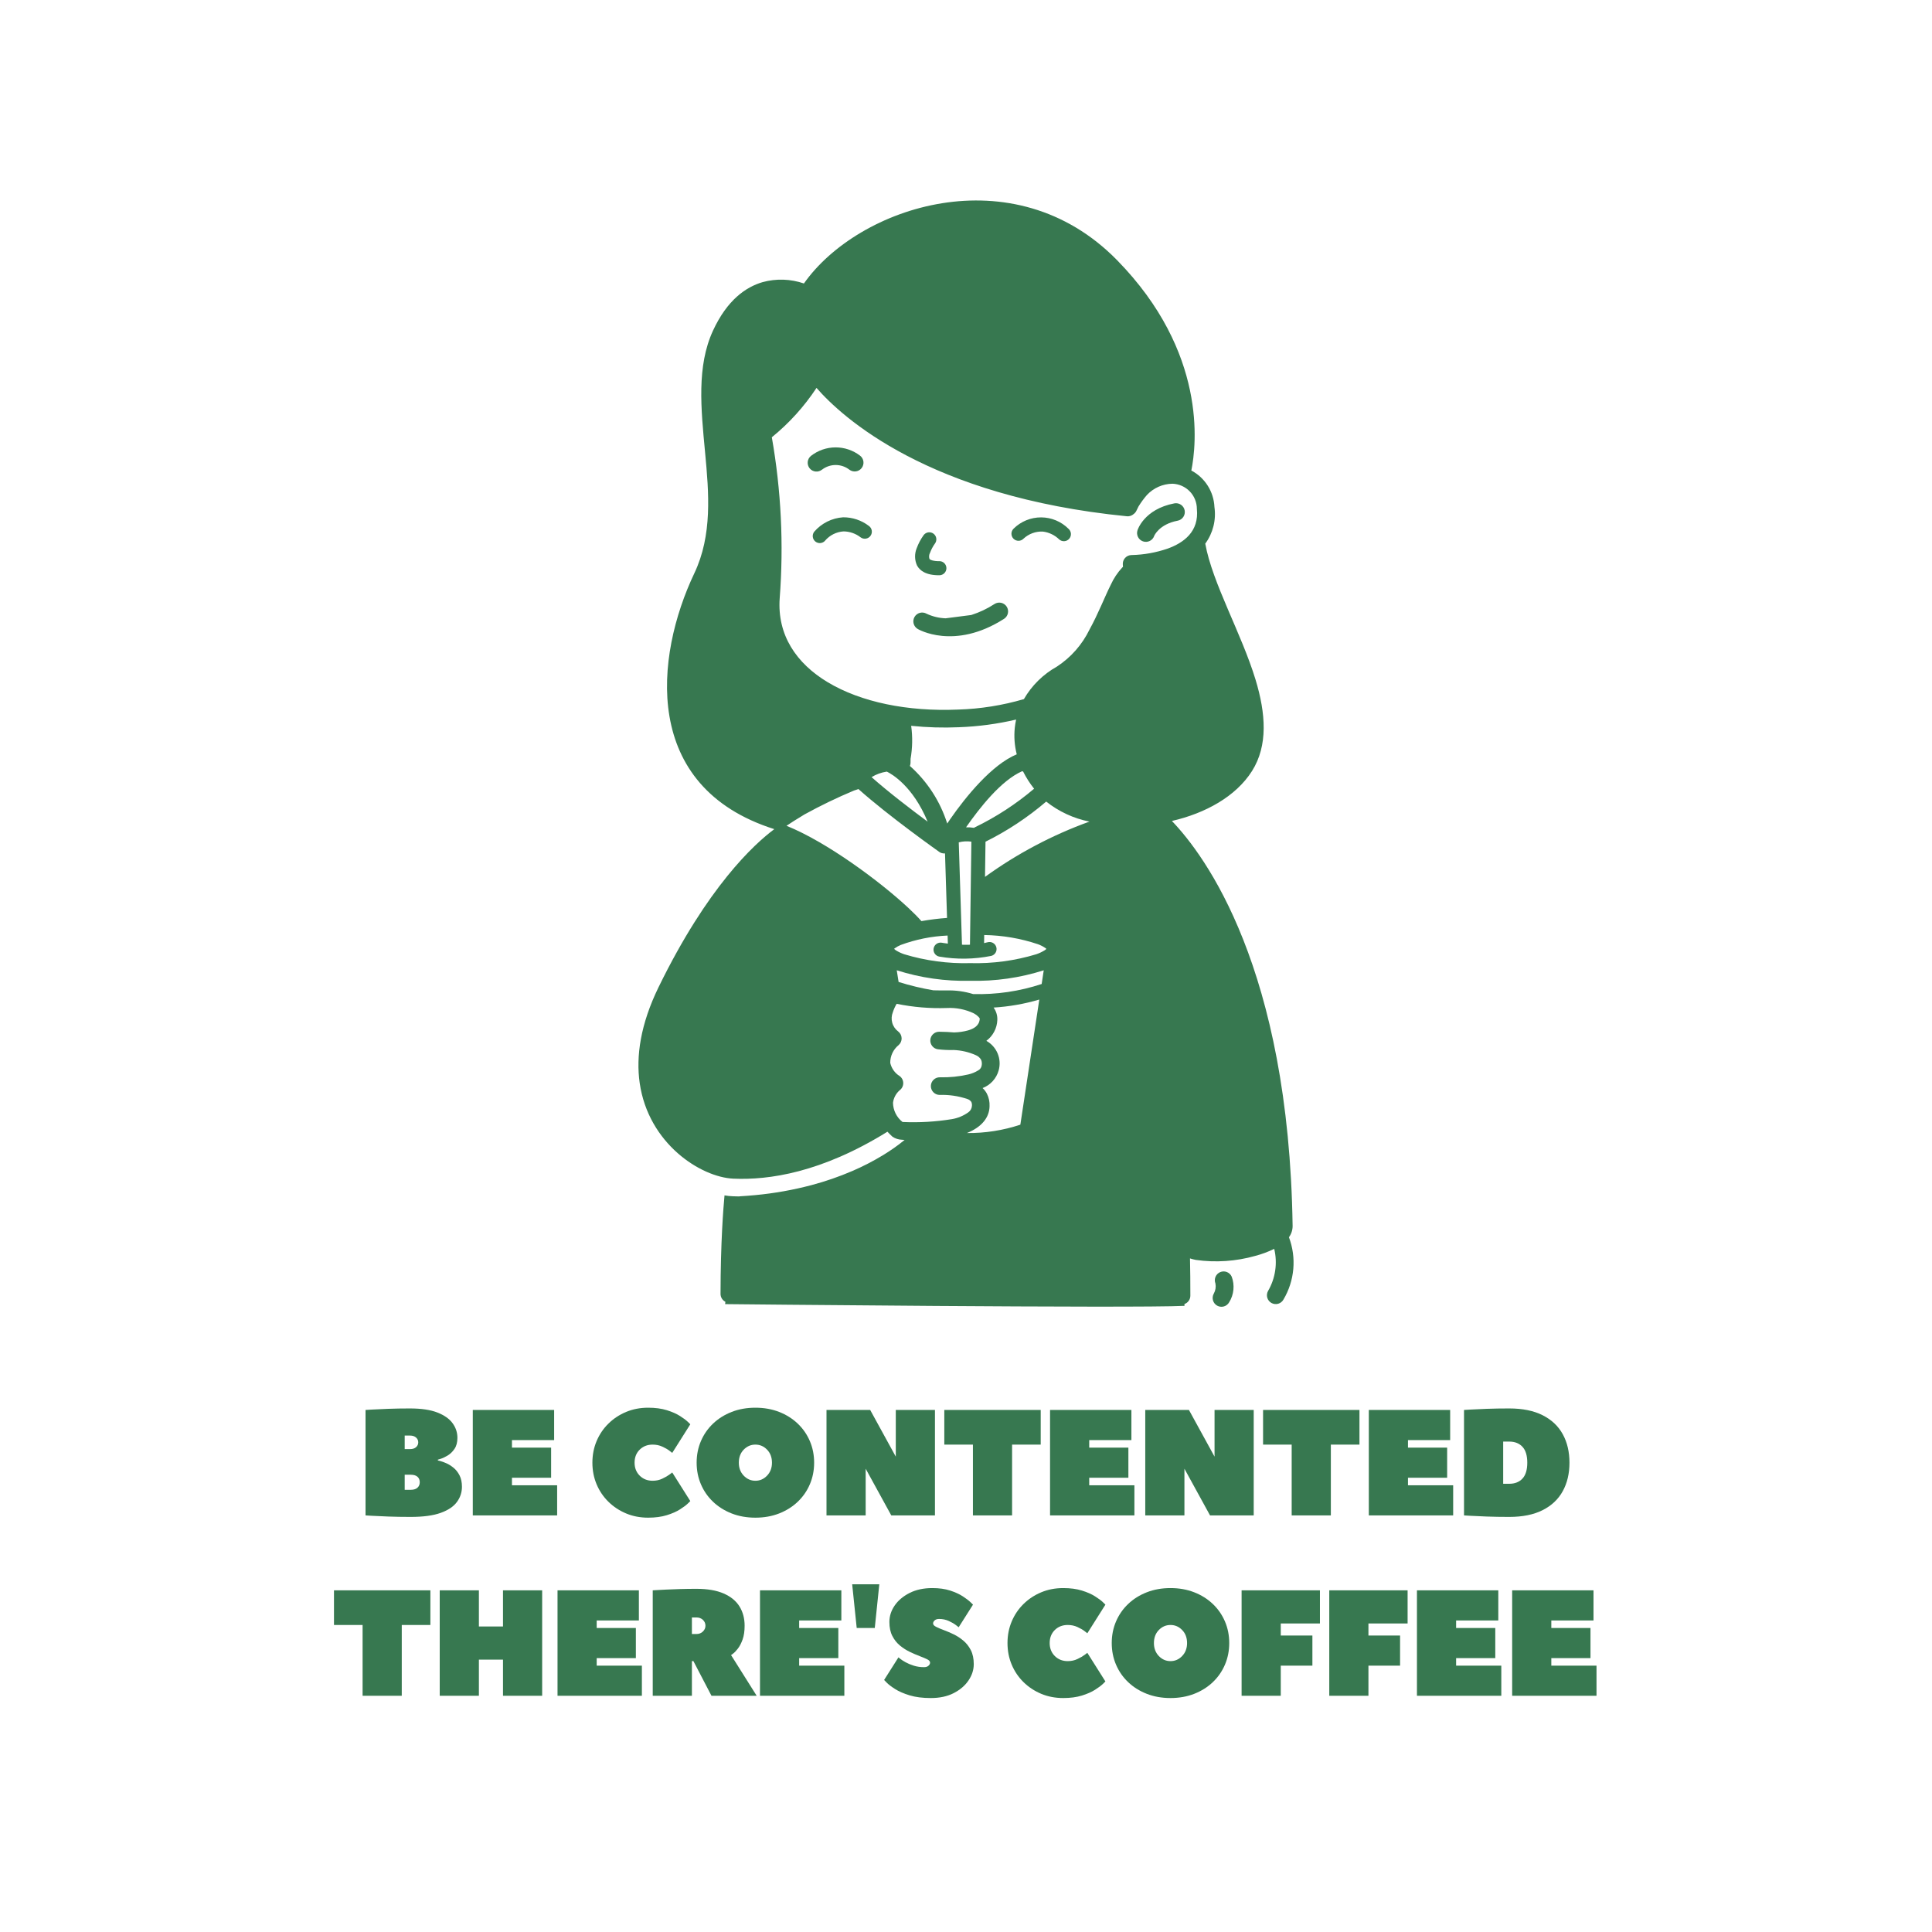 <svg xmlns="http://www.w3.org/2000/svg" xmlns:xlink="http://www.w3.org/1999/xlink" width="2560" zoomAndPan="magnify" viewBox="0 0 1920 1920" height="2560" preserveAspectRatio="xMidYMid meet" version="1.0"><defs><g/><clipPath id="9045983b02"><path d="M 634.371 199.234 L 1285.371 199.234 L 1285.371 1298.734 L 634.371 1298.734 Z M 634.371 199.234 " clip-rule="nonzero"/></clipPath></defs><g fill="#377850" fill-opacity="1"><g transform="translate(354.279, 1505.994)"><g><path d="M 80.844 -55.391 L 80.844 -54.641 C 80.844 -54.641 81.641 -54.438 83.234 -54.031 C 84.828 -53.633 86.82 -52.91 89.219 -51.859 C 91.613 -50.816 94.008 -49.32 96.406 -47.375 C 98.801 -45.438 100.797 -42.922 102.391 -39.828 C 103.992 -36.734 104.797 -32.938 104.797 -28.438 C 104.797 -22.945 103.145 -17.93 99.844 -13.391 C 96.551 -8.859 91.188 -5.242 83.75 -2.547 C 76.32 0.148 66.367 1.5 53.891 1.5 C 45.91 1.5 38.5 1.375 31.656 1.125 C 24.82 0.875 19.332 0.625 15.188 0.375 C 11.051 0.125 8.984 0 8.984 0 L 8.984 -104.797 C 8.984 -104.797 11.051 -104.922 15.188 -105.172 C 19.332 -105.422 24.773 -105.672 31.516 -105.922 C 38.254 -106.172 45.461 -106.297 53.141 -106.297 C 64.422 -106.297 73.504 -104.945 80.391 -102.25 C 87.273 -99.551 92.312 -96.004 95.5 -91.609 C 98.695 -87.223 100.297 -82.383 100.297 -77.094 C 100.297 -72.602 99.32 -68.938 97.375 -66.094 C 95.438 -63.25 93.164 -61.051 90.562 -59.5 C 87.969 -57.957 85.695 -56.883 83.75 -56.281 C 81.812 -55.688 80.844 -55.391 80.844 -55.391 Z M 47.906 -79.344 L 47.906 -65.875 L 53.141 -65.875 C 55.734 -65.875 57.754 -66.52 59.203 -67.812 C 60.648 -69.113 61.375 -70.711 61.375 -72.609 C 61.375 -74.504 60.648 -76.098 59.203 -77.391 C 57.754 -78.691 55.734 -79.344 53.141 -79.344 Z M 53.891 -25.453 C 56.891 -25.453 59.133 -26.148 60.625 -27.547 C 62.125 -28.941 62.875 -30.738 62.875 -32.938 C 62.875 -35.227 62.125 -37.047 60.625 -38.391 C 59.133 -39.742 56.891 -40.422 53.891 -40.422 L 47.906 -40.422 L 47.906 -25.453 C 47.906 -25.453 48.523 -25.453 49.766 -25.453 C 51.016 -25.453 52.391 -25.453 53.891 -25.453 Z M 53.891 -25.453 "/></g></g></g><g fill="#377850" fill-opacity="1"><g transform="translate(460.87, 1505.994)"><g><path d="M 47.906 -37.422 L 47.906 -29.938 L 92.812 -29.938 L 92.812 0 L 8.984 0 L 8.984 -104.797 L 89.828 -104.797 L 89.828 -74.844 L 47.906 -74.844 L 47.906 -67.359 L 86.828 -67.359 L 86.828 -37.422 Z M 47.906 -37.422 "/></g></g></g><g fill="#377850" fill-opacity="1"><g transform="translate(555.485, 1505.994)"><g/></g></g><g fill="#377850" fill-opacity="1"><g transform="translate(582.731, 1505.994)"><g><path d="M 5.984 -52.391 C 5.984 -60.078 7.379 -67.238 10.172 -73.875 C 12.973 -80.508 16.891 -86.297 21.922 -91.234 C 26.961 -96.18 32.828 -100.051 39.516 -102.844 C 46.203 -105.633 53.488 -107.031 61.375 -107.031 C 68.457 -107.031 74.645 -106.207 79.938 -104.562 C 85.227 -102.914 89.594 -100.992 93.031 -98.797 C 96.477 -96.609 99.051 -94.691 100.75 -93.047 C 102.445 -91.398 103.297 -90.578 103.297 -90.578 L 85.328 -62.125 C 85.328 -62.125 84.426 -62.82 82.625 -64.219 C 80.832 -65.613 78.461 -66.984 75.516 -68.328 C 72.578 -69.68 69.363 -70.359 65.875 -70.359 C 60.676 -70.359 56.379 -68.688 52.984 -65.344 C 49.598 -62 47.906 -57.68 47.906 -52.391 C 47.906 -47.203 49.598 -42.91 52.984 -39.516 C 56.379 -36.129 60.676 -34.438 65.875 -34.438 C 69.363 -34.438 72.578 -35.133 75.516 -36.531 C 78.461 -37.926 80.832 -39.297 82.625 -40.641 C 84.426 -41.992 85.328 -42.672 85.328 -42.672 L 103.297 -14.219 C 103.297 -14.219 102.445 -13.395 100.75 -11.75 C 99.051 -10.102 96.477 -8.18 93.031 -5.984 C 89.594 -3.785 85.227 -1.863 79.938 -0.219 C 74.645 1.426 68.457 2.25 61.375 2.25 C 53.488 2.25 46.203 0.852 39.516 -1.938 C 32.828 -4.738 26.961 -8.609 21.922 -13.547 C 16.891 -18.484 12.973 -24.27 10.172 -30.906 C 7.379 -37.551 5.984 -44.711 5.984 -52.391 Z M 5.984 -52.391 "/></g></g></g><g fill="#377850" fill-opacity="1"><g transform="translate(686.329, 1505.994)"><g><path d="M 80.844 -52.391 C 80.844 -57.68 79.219 -62 75.969 -65.344 C 72.727 -68.688 68.863 -70.359 64.375 -70.359 C 59.883 -70.359 56.016 -68.688 52.766 -65.344 C 49.523 -62 47.906 -57.68 47.906 -52.391 C 47.906 -47.203 49.523 -42.91 52.766 -39.516 C 56.016 -36.129 59.883 -34.438 64.375 -34.438 C 68.863 -34.438 72.727 -36.129 75.969 -39.516 C 79.219 -42.91 80.844 -47.203 80.844 -52.391 Z M 122.75 -52.391 C 122.75 -44.711 121.328 -37.551 118.484 -30.906 C 115.641 -24.27 111.625 -18.484 106.438 -13.547 C 101.25 -8.609 95.086 -4.738 87.953 -1.938 C 80.816 0.852 72.957 2.25 64.375 2.25 C 55.789 2.25 47.93 0.852 40.797 -1.938 C 33.66 -4.738 27.492 -8.609 22.297 -13.547 C 17.109 -18.484 13.094 -24.27 10.25 -30.906 C 7.406 -37.551 5.984 -44.711 5.984 -52.391 C 5.984 -60.078 7.406 -67.238 10.25 -73.875 C 13.094 -80.508 17.109 -86.297 22.297 -91.234 C 27.492 -96.18 33.66 -100.051 40.797 -102.844 C 47.93 -105.633 55.789 -107.031 64.375 -107.031 C 72.957 -107.031 80.816 -105.633 87.953 -102.844 C 95.086 -100.051 101.25 -96.18 106.438 -91.234 C 111.625 -86.297 115.641 -80.508 118.484 -73.875 C 121.328 -67.238 122.75 -60.078 122.75 -52.391 Z M 122.75 -52.391 "/></g></g></g><g fill="#377850" fill-opacity="1"><g transform="translate(812.382, 1505.994)"><g><path d="M 73.359 0 L 47.906 -46.406 L 47.906 0 L 8.984 0 L 8.984 -104.797 L 52.391 -104.797 L 77.844 -58.391 L 77.844 -104.797 L 116.766 -104.797 L 116.766 0 Z M 73.359 0 "/></g></g></g><g fill="#377850" fill-opacity="1"><g transform="translate(935.441, 1505.994)"><g><path d="M 3 -104.797 L 98.797 -104.797 L 98.797 -70.359 L 70.359 -70.359 L 70.359 0 L 31.438 0 L 31.438 -70.359 L 3 -70.359 Z M 3 -104.797 "/></g></g></g><g fill="#377850" fill-opacity="1"><g transform="translate(1034.547, 1505.994)"><g><path d="M 47.906 -37.422 L 47.906 -29.938 L 92.812 -29.938 L 92.812 0 L 8.984 0 L 8.984 -104.797 L 89.828 -104.797 L 89.828 -74.844 L 47.906 -74.844 L 47.906 -67.359 L 86.828 -67.359 L 86.828 -37.422 Z M 47.906 -37.422 "/></g></g></g><g fill="#377850" fill-opacity="1"><g transform="translate(1129.162, 1505.994)"><g><path d="M 73.359 0 L 47.906 -46.406 L 47.906 0 L 8.984 0 L 8.984 -104.797 L 52.391 -104.797 L 77.844 -58.391 L 77.844 -104.797 L 116.766 -104.797 L 116.766 0 Z M 73.359 0 "/></g></g></g><g fill="#377850" fill-opacity="1"><g transform="translate(1252.221, 1505.994)"><g><path d="M 3 -104.797 L 98.797 -104.797 L 98.797 -70.359 L 70.359 -70.359 L 70.359 0 L 31.438 0 L 31.438 -70.359 L 3 -70.359 Z M 3 -104.797 "/></g></g></g><g fill="#377850" fill-opacity="1"><g transform="translate(1351.327, 1505.994)"><g><path d="M 47.906 -37.422 L 47.906 -29.938 L 92.812 -29.938 L 92.812 0 L 8.984 0 L 8.984 -104.797 L 89.828 -104.797 L 89.828 -74.844 L 47.906 -74.844 L 47.906 -67.359 L 86.828 -67.359 L 86.828 -37.422 Z M 47.906 -37.422 "/></g></g></g><g fill="#377850" fill-opacity="1"><g transform="translate(1445.941, 1505.994)"><g><path d="M 47.906 -31.438 L 53.891 -31.438 C 59.484 -31.438 63.875 -33.156 67.062 -36.594 C 70.258 -40.039 71.859 -45.305 71.859 -52.391 C 71.859 -59.484 70.258 -64.75 67.062 -68.188 C 63.875 -71.633 59.484 -73.359 53.891 -73.359 L 47.906 -73.359 Z M 113.781 -52.391 C 113.781 -41.617 111.555 -32.188 107.109 -24.094 C 102.672 -16.008 96.008 -9.723 87.125 -5.234 C 78.238 -0.742 67.16 1.5 53.891 1.5 C 45.91 1.5 38.5 1.375 31.656 1.125 C 24.82 0.875 19.332 0.625 15.188 0.375 C 11.051 0.125 8.984 0 8.984 0 L 8.984 -104.797 C 8.984 -104.797 11.051 -104.922 15.188 -105.172 C 19.332 -105.422 24.82 -105.672 31.656 -105.922 C 38.5 -106.172 45.91 -106.297 53.891 -106.297 C 67.16 -106.297 78.238 -104.047 87.125 -99.547 C 96.008 -95.055 102.672 -88.77 107.109 -80.688 C 111.555 -72.602 113.781 -63.172 113.781 -52.391 Z M 113.781 -52.391 "/></g></g></g><g fill="#377850" fill-opacity="1"><g transform="translate(328.908, 1685.244)"><g><path d="M 3 -104.797 L 98.797 -104.797 L 98.797 -70.359 L 70.359 -70.359 L 70.359 0 L 31.438 0 L 31.438 -70.359 L 3 -70.359 Z M 3 -104.797 "/></g></g></g><g fill="#377850" fill-opacity="1"><g transform="translate(428.013, 1685.244)"><g><path d="M 47.906 -104.797 L 47.906 -68.859 L 71.859 -68.859 L 71.859 -104.797 L 110.781 -104.797 L 110.781 0 L 71.859 0 L 71.859 -35.922 L 47.906 -35.922 L 47.906 0 L 8.984 0 L 8.984 -104.797 Z M 47.906 -104.797 "/></g></g></g><g fill="#377850" fill-opacity="1"><g transform="translate(545.084, 1685.244)"><g><path d="M 47.906 -37.422 L 47.906 -29.938 L 92.812 -29.938 L 92.812 0 L 8.984 0 L 8.984 -104.797 L 89.828 -104.797 L 89.828 -74.844 L 47.906 -74.844 L 47.906 -67.359 L 86.828 -67.359 L 86.828 -37.422 Z M 47.906 -37.422 "/></g></g></g><g fill="#377850" fill-opacity="1"><g transform="translate(639.699, 1685.244)"><g><path d="M 112.281 0 L 67.359 0 L 49.406 -34.438 L 47.906 -34.438 L 47.906 0 L 8.984 0 L 8.984 -104.797 C 8.984 -104.797 10.18 -104.867 12.578 -105.016 C 14.973 -105.16 18.211 -105.332 22.297 -105.531 C 26.391 -105.738 31.031 -105.914 36.219 -106.062 C 41.414 -106.219 46.805 -106.297 52.391 -106.297 C 63.367 -106.297 72.398 -104.742 79.484 -101.641 C 86.578 -98.547 91.816 -94.254 95.203 -88.766 C 98.598 -83.285 100.297 -76.898 100.297 -69.609 C 100.297 -64.223 99.625 -59.656 98.281 -55.906 C 96.938 -52.164 95.363 -49.145 93.562 -46.844 C 91.77 -44.551 90.195 -42.906 88.844 -41.906 C 87.5 -40.914 86.828 -40.422 86.828 -40.422 Z M 47.906 -61.375 L 52.391 -61.375 C 54.984 -61.375 57.129 -62.195 58.828 -63.844 C 60.523 -65.488 61.375 -67.41 61.375 -69.609 C 61.375 -71.91 60.523 -73.859 58.828 -75.453 C 57.129 -77.047 54.984 -77.844 52.391 -77.844 L 47.906 -77.844 Z M 47.906 -61.375 "/></g></g></g><g fill="#377850" fill-opacity="1"><g transform="translate(746.29, 1685.244)"><g><path d="M 47.906 -37.422 L 47.906 -29.938 L 92.812 -29.938 L 92.812 0 L 8.984 0 L 8.984 -104.797 L 89.828 -104.797 L 89.828 -74.844 L 47.906 -74.844 L 47.906 -67.359 L 86.828 -67.359 L 86.828 -37.422 Z M 47.906 -37.422 "/></g></g></g><g fill="#377850" fill-opacity="1"><g transform="translate(840.905, 1685.244)"><g><path d="M 32.938 -110.781 L 28.438 -67.359 L 10.484 -67.359 L 5.984 -110.781 Z M 32.938 -110.781 "/></g></g></g><g fill="#377850" fill-opacity="1"><g transform="translate(877.134, 1685.244)"><g><path d="M 41.172 -28.438 C 43.066 -28.438 44.535 -28.91 45.578 -29.859 C 46.629 -30.805 47.156 -31.832 47.156 -32.938 C 47.156 -34.227 46.18 -35.348 44.234 -36.297 C 42.285 -37.242 39.789 -38.289 36.75 -39.438 C 33.707 -40.594 30.461 -41.992 27.016 -43.641 C 23.578 -45.285 20.312 -47.379 17.219 -49.922 C 14.125 -52.473 11.602 -55.645 9.656 -59.438 C 7.707 -63.227 6.734 -67.867 6.734 -73.359 C 6.734 -79.141 8.477 -84.578 11.969 -89.672 C 15.469 -94.766 20.41 -98.93 26.797 -102.172 C 33.18 -105.41 40.719 -107.031 49.406 -107.031 C 56.188 -107.031 62.098 -106.207 67.141 -104.562 C 72.18 -102.914 76.375 -100.992 79.719 -98.797 C 83.062 -96.609 85.582 -94.691 87.281 -93.047 C 88.977 -91.398 89.828 -90.578 89.828 -90.578 L 75.594 -68.109 C 75.594 -68.109 74.691 -68.805 72.891 -70.203 C 71.098 -71.609 68.727 -72.984 65.781 -74.328 C 62.844 -75.672 59.629 -76.344 56.141 -76.344 C 54.242 -76.344 52.77 -75.867 51.719 -74.922 C 50.676 -73.973 50.156 -72.953 50.156 -71.859 C 50.156 -70.66 51.125 -69.562 53.062 -68.562 C 55.008 -67.562 57.531 -66.488 60.625 -65.344 C 63.719 -64.195 66.984 -62.801 70.422 -61.156 C 73.867 -59.508 77.113 -57.41 80.156 -54.859 C 83.207 -52.316 85.707 -49.148 87.656 -45.359 C 89.602 -41.566 90.578 -36.926 90.578 -31.438 C 90.578 -25.75 88.828 -20.332 85.328 -15.188 C 81.836 -10.051 76.922 -5.859 70.578 -2.609 C 64.242 0.629 56.688 2.25 47.906 2.25 C 39.719 2.25 32.68 1.352 26.797 -0.438 C 20.91 -2.238 16.094 -4.336 12.344 -6.734 C 8.602 -9.129 5.859 -11.223 4.109 -13.016 C 2.367 -14.816 1.5 -15.719 1.5 -15.719 L 15.719 -38.172 C 15.719 -38.172 16.344 -37.672 17.594 -36.672 C 18.844 -35.68 20.586 -34.562 22.828 -33.312 C 25.078 -32.062 27.77 -30.938 30.906 -29.938 C 34.051 -28.938 37.473 -28.438 41.172 -28.438 Z M 41.172 -28.438 "/></g></g></g><g fill="#377850" fill-opacity="1"><g transform="translate(968.006, 1685.244)"><g/></g></g><g fill="#377850" fill-opacity="1"><g transform="translate(995.253, 1685.244)"><g><path d="M 5.984 -52.391 C 5.984 -60.078 7.379 -67.238 10.172 -73.875 C 12.973 -80.508 16.891 -86.297 21.922 -91.234 C 26.961 -96.18 32.828 -100.051 39.516 -102.844 C 46.203 -105.633 53.488 -107.031 61.375 -107.031 C 68.457 -107.031 74.645 -106.207 79.938 -104.562 C 85.227 -102.914 89.594 -100.992 93.031 -98.797 C 96.477 -96.609 99.051 -94.691 100.75 -93.047 C 102.445 -91.398 103.297 -90.578 103.297 -90.578 L 85.328 -62.125 C 85.328 -62.125 84.426 -62.82 82.625 -64.219 C 80.832 -65.613 78.461 -66.984 75.516 -68.328 C 72.578 -69.68 69.363 -70.359 65.875 -70.359 C 60.676 -70.359 56.379 -68.688 52.984 -65.344 C 49.598 -62 47.906 -57.68 47.906 -52.391 C 47.906 -47.203 49.598 -42.91 52.984 -39.516 C 56.379 -36.129 60.676 -34.438 65.875 -34.438 C 69.363 -34.438 72.578 -35.133 75.516 -36.531 C 78.461 -37.926 80.832 -39.297 82.625 -40.641 C 84.426 -41.992 85.328 -42.672 85.328 -42.672 L 103.297 -14.219 C 103.297 -14.219 102.445 -13.395 100.75 -11.75 C 99.051 -10.102 96.477 -8.18 93.031 -5.984 C 89.594 -3.785 85.227 -1.863 79.938 -0.219 C 74.645 1.426 68.457 2.25 61.375 2.25 C 53.488 2.25 46.203 0.852 39.516 -1.938 C 32.828 -4.738 26.961 -8.609 21.922 -13.547 C 16.891 -18.484 12.973 -24.27 10.172 -30.906 C 7.379 -37.551 5.984 -44.711 5.984 -52.391 Z M 5.984 -52.391 "/></g></g></g><g fill="#377850" fill-opacity="1"><g transform="translate(1098.85, 1685.244)"><g><path d="M 80.844 -52.391 C 80.844 -57.68 79.219 -62 75.969 -65.344 C 72.727 -68.688 68.863 -70.359 64.375 -70.359 C 59.883 -70.359 56.016 -68.688 52.766 -65.344 C 49.523 -62 47.906 -57.68 47.906 -52.391 C 47.906 -47.203 49.523 -42.91 52.766 -39.516 C 56.016 -36.129 59.883 -34.438 64.375 -34.438 C 68.863 -34.438 72.727 -36.129 75.969 -39.516 C 79.219 -42.91 80.844 -47.203 80.844 -52.391 Z M 122.75 -52.391 C 122.75 -44.711 121.328 -37.551 118.484 -30.906 C 115.641 -24.27 111.625 -18.484 106.438 -13.547 C 101.25 -8.609 95.086 -4.738 87.953 -1.938 C 80.816 0.852 72.957 2.25 64.375 2.25 C 55.789 2.25 47.93 0.852 40.797 -1.938 C 33.66 -4.738 27.492 -8.609 22.297 -13.547 C 17.109 -18.484 13.094 -24.27 10.25 -30.906 C 7.406 -37.551 5.984 -44.711 5.984 -52.391 C 5.984 -60.078 7.406 -67.238 10.25 -73.875 C 13.094 -80.508 17.109 -86.297 22.297 -91.234 C 27.492 -96.18 33.66 -100.051 40.797 -102.844 C 47.93 -105.633 55.789 -107.031 64.375 -107.031 C 72.957 -107.031 80.816 -105.633 87.953 -102.844 C 95.086 -100.051 101.25 -96.18 106.438 -91.234 C 111.625 -86.297 115.641 -80.508 118.484 -73.875 C 121.328 -67.238 122.75 -60.078 122.75 -52.391 Z M 122.75 -52.391 "/></g></g></g><g fill="#377850" fill-opacity="1"><g transform="translate(1224.903, 1685.244)"><g><path d="M 8.984 -104.797 L 86.828 -104.797 L 86.828 -71.859 L 47.906 -71.859 L 47.906 -59.875 L 79.344 -59.875 L 79.344 -29.938 L 47.906 -29.938 L 47.906 0 L 8.984 0 Z M 8.984 -104.797 "/></g></g></g><g fill="#377850" fill-opacity="1"><g transform="translate(1312.033, 1685.244)"><g><path d="M 8.984 -104.797 L 86.828 -104.797 L 86.828 -71.859 L 47.906 -71.859 L 47.906 -59.875 L 79.344 -59.875 L 79.344 -29.938 L 47.906 -29.938 L 47.906 0 L 8.984 0 Z M 8.984 -104.797 "/></g></g></g><g fill="#377850" fill-opacity="1"><g transform="translate(1399.162, 1685.244)"><g><path d="M 47.906 -37.422 L 47.906 -29.938 L 92.812 -29.938 L 92.812 0 L 8.984 0 L 8.984 -104.797 L 89.828 -104.797 L 89.828 -74.844 L 47.906 -74.844 L 47.906 -67.359 L 86.828 -67.359 L 86.828 -37.422 Z M 47.906 -37.422 "/></g></g></g><g fill="#377850" fill-opacity="1"><g transform="translate(1493.777, 1685.244)"><g><path d="M 47.906 -37.422 L 47.906 -29.938 L 92.812 -29.938 L 92.812 0 L 8.984 0 L 8.984 -104.797 L 89.828 -104.797 L 89.828 -74.844 L 47.906 -74.844 L 47.906 -67.359 L 86.828 -67.359 L 86.828 -37.422 Z M 47.906 -37.422 "/></g></g></g><g clip-path="url(#9045983b02)"><path fill="#377850" d="M 1207.883 1275.473 C 1208.215 1277.207 1208.238 1278.949 1207.957 1280.695 C 1207.672 1282.438 1207.094 1284.082 1206.227 1285.621 C 1205.945 1286.125 1205.719 1286.648 1205.539 1287.195 C 1205.363 1287.742 1205.242 1288.305 1205.172 1288.875 C 1205.105 1289.445 1205.098 1290.02 1205.141 1290.594 C 1205.188 1291.164 1205.289 1291.73 1205.445 1292.281 C 1205.602 1292.836 1205.812 1293.371 1206.074 1293.883 C 1206.336 1294.395 1206.645 1294.875 1207 1295.328 C 1207.355 1295.781 1207.754 1296.191 1208.191 1296.566 C 1208.629 1296.938 1209.102 1297.266 1209.602 1297.547 C 1210.105 1297.828 1210.629 1298.059 1211.176 1298.234 C 1211.723 1298.41 1212.285 1298.535 1212.855 1298.602 C 1213.426 1298.668 1214 1298.68 1214.574 1298.633 C 1215.148 1298.586 1215.711 1298.488 1216.266 1298.328 C 1216.816 1298.172 1217.352 1297.965 1217.863 1297.703 C 1218.375 1297.441 1218.859 1297.133 1219.309 1296.773 C 1219.762 1296.418 1220.172 1296.02 1220.547 1295.582 C 1220.922 1295.145 1221.246 1294.676 1221.527 1294.172 C 1222.699 1292.289 1223.641 1290.297 1224.355 1288.199 C 1225.066 1286.102 1225.535 1283.945 1225.75 1281.742 C 1225.969 1279.535 1225.934 1277.332 1225.645 1275.133 C 1225.359 1272.934 1224.824 1270.797 1224.043 1268.723 C 1223.812 1268.203 1223.535 1267.715 1223.211 1267.25 C 1222.887 1266.785 1222.52 1266.355 1222.109 1265.965 C 1221.699 1265.57 1221.258 1265.219 1220.781 1264.914 C 1220.305 1264.605 1219.801 1264.348 1219.273 1264.137 C 1218.746 1263.93 1218.207 1263.773 1217.648 1263.668 C 1217.09 1263.562 1216.527 1263.516 1215.961 1263.52 C 1215.395 1263.523 1214.832 1263.582 1214.277 1263.699 C 1213.723 1263.812 1213.184 1263.977 1212.66 1264.195 C 1212.137 1264.414 1211.637 1264.684 1211.168 1264.996 C 1210.695 1265.312 1210.258 1265.672 1209.855 1266.07 C 1209.453 1266.473 1209.094 1266.906 1208.777 1267.375 C 1208.461 1267.844 1208.191 1268.34 1207.969 1268.863 C 1207.75 1269.387 1207.578 1269.926 1207.465 1270.48 C 1207.348 1271.035 1207.285 1271.598 1207.277 1272.164 C 1207.27 1272.73 1207.316 1273.293 1207.418 1273.852 C 1207.52 1274.41 1207.676 1274.953 1207.883 1275.48 Z M 769.492 823.992 C 636.98 781.992 650.762 652.391 690.004 569.746 C 708.012 531.828 704.527 490.105 700.715 449.676 C 696.605 406.074 692.227 363.879 708.613 328.492 C 722.707 298.047 741.219 285.227 757.922 280.363 C 761.277 279.445 764.68 278.785 768.133 278.379 C 771.586 277.977 775.051 277.832 778.527 277.945 C 782.004 278.059 785.449 278.434 788.871 279.066 C 792.289 279.695 795.645 280.578 798.93 281.715 C 852.836 205.066 1007.266 153.438 1110.219 258.641 C 1199.711 350.086 1189.105 442.145 1183.938 467.594 C 1185.594 468.469 1187.188 469.449 1188.715 470.535 C 1190.242 471.621 1191.695 472.797 1193.07 474.07 C 1194.445 475.344 1195.73 476.699 1196.93 478.141 C 1198.129 479.582 1199.23 481.094 1200.23 482.676 C 1201.234 484.258 1202.129 485.902 1202.918 487.602 C 1203.707 489.301 1204.383 491.043 1204.945 492.832 C 1205.508 494.617 1205.953 496.434 1206.277 498.281 C 1206.602 500.125 1206.809 501.984 1206.895 503.855 C 1207.348 507.043 1207.492 510.242 1207.328 513.453 C 1207.16 516.668 1206.688 519.836 1205.906 522.957 C 1205.125 526.078 1204.051 529.094 1202.684 532.008 C 1201.316 534.918 1199.684 537.672 1197.781 540.27 C 1204.832 579.484 1233.746 629.352 1247.762 675.492 C 1257.977 709.133 1260.23 740.961 1244.223 766.258 C 1228.215 791.555 1197.859 808.234 1164.617 815.859 C 1197.559 850.203 1280.832 962.074 1284.586 1218.418 C 1284.586 1220.422 1284.273 1222.375 1283.648 1224.277 C 1283.023 1226.18 1282.121 1227.938 1280.938 1229.551 C 1281.879 1232.059 1282.68 1234.609 1283.336 1237.203 C 1283.992 1239.801 1284.504 1242.426 1284.867 1245.078 C 1285.23 1247.734 1285.445 1250.398 1285.512 1253.078 C 1285.578 1255.754 1285.492 1258.426 1285.262 1261.094 C 1285.027 1263.762 1284.645 1266.41 1284.117 1269.035 C 1283.586 1271.66 1282.914 1274.25 1282.094 1276.801 C 1281.273 1279.348 1280.316 1281.848 1279.219 1284.289 C 1278.121 1286.73 1276.891 1289.105 1275.523 1291.41 C 1275.25 1291.918 1274.93 1292.391 1274.559 1292.836 C 1274.191 1293.277 1273.781 1293.68 1273.332 1294.043 C 1272.883 1294.406 1272.406 1294.719 1271.895 1294.988 C 1271.383 1295.254 1270.852 1295.469 1270.301 1295.633 C 1269.746 1295.797 1269.184 1295.902 1268.609 1295.953 C 1268.035 1296.004 1267.461 1296 1266.887 1295.938 C 1266.316 1295.875 1265.754 1295.762 1265.203 1295.586 C 1264.652 1295.414 1264.125 1295.191 1263.621 1294.914 C 1263.113 1294.637 1262.641 1294.312 1262.199 1293.945 C 1261.758 1293.574 1261.355 1293.164 1260.996 1292.715 C 1260.633 1292.266 1260.32 1291.785 1260.055 1291.273 C 1259.785 1290.762 1259.574 1290.23 1259.41 1289.676 C 1259.25 1289.125 1259.145 1288.559 1259.094 1287.984 C 1259.043 1287.41 1259.051 1286.84 1259.113 1286.266 C 1259.176 1285.691 1259.297 1285.133 1259.469 1284.582 C 1259.645 1284.031 1259.871 1283.504 1260.148 1283 C 1261.973 1279.867 1263.484 1276.586 1264.684 1273.164 C 1265.883 1269.738 1266.742 1266.234 1267.27 1262.645 C 1267.797 1259.055 1267.98 1255.449 1267.816 1251.828 C 1267.652 1248.203 1267.148 1244.629 1266.301 1241.102 C 1260.238 1244.059 1253.945 1246.395 1247.418 1248.109 C 1237.82 1250.816 1228.047 1252.504 1218.098 1253.176 C 1208.148 1253.848 1198.234 1253.484 1188.363 1252.09 C 1186.41 1251.707 1184.492 1251.207 1182.602 1250.598 C 1182.867 1262.465 1182.984 1274.828 1182.957 1287.688 C 1182.953 1288.598 1182.812 1289.48 1182.535 1290.344 C 1182.258 1291.207 1181.855 1292.008 1181.332 1292.746 C 1180.805 1293.484 1180.18 1294.129 1179.457 1294.672 C 1178.73 1295.215 1177.941 1295.641 1177.086 1295.938 L 1177.148 1297.727 C 1127.496 1300.25 720.633 1296.023 720.633 1296.023 C 720.711 1295.258 720.793 1294.48 720.879 1293.695 C 720.152 1293.332 719.488 1292.871 718.891 1292.324 C 718.293 1291.773 717.781 1291.152 717.355 1290.457 C 716.93 1289.766 716.605 1289.027 716.383 1288.246 C 716.164 1287.465 716.055 1286.664 716.055 1285.852 C 716.148 1234.602 718.781 1200.953 720.023 1187.957 C 722.645 1188.414 725.285 1188.699 727.945 1188.82 C 730.16 1188.918 732.438 1188.988 734.77 1189.012 L 734.77 1188.891 C 740 1188.598 745.219 1188.203 750.434 1187.707 C 769.402 1185.934 788.094 1182.609 806.508 1177.734 C 820.359 1174.055 833.871 1169.379 847.039 1163.715 C 857.617 1159.168 867.824 1153.902 877.66 1147.922 C 881.238 1145.738 884.742 1143.445 888.176 1141.047 C 891.805 1138.512 895.352 1135.848 898.766 1133.023 L 898.984 1132.848 C 897.973 1132.793 897.055 1132.723 896.242 1132.652 C 892.852 1132.531 889.75 1131.527 886.926 1129.645 C 885.086 1127.969 883.422 1126.316 881.938 1124.676 C 816.172 1165.488 763.793 1172.902 728.727 1171.328 C 696.488 1169.875 644.438 1136.711 635.727 1076.348 C 631.887 1049.715 636.512 1017.906 654.434 981.133 C 703.082 881.359 749.426 838.941 769.492 823.992 Z M 1032.848 993.348 C 1018.004 997.711 1002.859 1000.363 987.414 1001.309 C 988.723 1003.109 989.699 1005.074 990.336 1007.207 C 990.973 1009.336 991.238 1011.516 991.129 1013.738 C 991.047 1015.754 990.746 1017.738 990.219 1019.688 C 989.695 1021.637 988.961 1023.504 988.016 1025.289 C 987.074 1027.074 985.945 1028.734 984.633 1030.266 C 983.316 1031.797 981.852 1033.168 980.23 1034.371 C 981.48 1035.066 982.664 1035.863 983.781 1036.754 C 984.898 1037.648 985.934 1038.629 986.887 1039.695 C 987.844 1040.762 988.699 1041.902 989.465 1043.113 C 990.227 1044.324 990.883 1045.59 991.434 1046.91 C 991.988 1048.23 992.426 1049.586 992.75 1050.98 C 993.074 1052.371 993.281 1053.785 993.367 1055.211 C 993.457 1056.641 993.426 1058.066 993.277 1059.488 C 993.125 1060.91 992.859 1062.312 992.477 1063.691 C 991.926 1065.68 991.152 1067.582 990.156 1069.391 C 989.16 1071.199 987.969 1072.867 986.582 1074.398 C 985.195 1075.93 983.648 1077.277 981.945 1078.441 C 980.238 1079.609 978.422 1080.562 976.496 1081.305 C 978.242 1082.93 979.672 1084.797 980.785 1086.91 C 982.738 1090.836 983.613 1094.988 983.406 1099.367 C 983.258 1110.23 975.914 1120.035 960.879 1126 C 969.902 1126.094 978.871 1125.445 987.789 1124.051 C 996.703 1122.656 1005.441 1120.539 1014.008 1117.695 Z M 948.41 1026.016 C 952.98 1025.898 957.473 1025.242 961.887 1024.047 C 967.684 1022.371 973.18 1019.441 973.648 1012.582 C 973.699 1011.836 973.031 1011.234 972.375 1010.477 C 971.043 1009.105 969.531 1007.977 967.84 1007.094 C 963.664 1005.098 959.312 1003.648 954.777 1002.746 C 950.238 1001.84 945.664 1001.512 941.043 1001.75 C 924.223 1002.328 907.562 1000.938 891.07 997.582 C 889.508 1000.211 888.258 1002.984 887.32 1005.895 C 886.98 1006.723 886.711 1007.57 886.512 1008.445 C 886.312 1009.316 886.188 1010.199 886.137 1011.094 C 886.082 1011.984 886.102 1012.875 886.195 1013.766 C 886.293 1014.656 886.457 1015.531 886.695 1016.395 C 886.934 1017.258 887.242 1018.094 887.621 1018.906 C 887.996 1019.715 888.438 1020.492 888.941 1021.23 C 889.449 1021.969 890.012 1022.66 890.629 1023.305 C 891.25 1023.953 891.918 1024.543 892.633 1025.078 C 893.145 1025.477 893.609 1025.922 894.02 1026.422 C 894.434 1026.922 894.789 1027.461 895.082 1028.043 C 895.375 1028.621 895.602 1029.223 895.762 1029.852 C 895.918 1030.48 896.008 1031.117 896.027 1031.766 C 896.043 1032.414 895.992 1033.059 895.867 1033.695 C 895.742 1034.332 895.547 1034.945 895.285 1035.539 C 895.023 1036.133 894.703 1036.691 894.316 1037.211 C 893.934 1037.734 893.496 1038.207 893.004 1038.633 C 891.691 1039.695 890.512 1040.895 889.473 1042.223 C 888.43 1043.555 887.551 1044.984 886.832 1046.516 C 886.113 1048.047 885.578 1049.637 885.223 1051.289 C 884.863 1052.941 884.699 1054.613 884.719 1056.301 C 885.027 1057.656 885.461 1058.965 886.031 1060.23 C 886.598 1061.496 887.289 1062.691 888.098 1063.82 C 888.902 1064.949 889.816 1065.984 890.832 1066.93 C 891.848 1067.871 892.949 1068.707 894.133 1069.43 C 894.398 1069.629 894.656 1069.848 894.898 1070.074 C 895.141 1070.305 895.371 1070.551 895.586 1070.805 C 895.801 1071.062 896 1071.328 896.184 1071.609 C 896.367 1071.887 896.535 1072.176 896.688 1072.473 C 896.84 1072.773 896.973 1073.078 897.086 1073.391 C 897.203 1073.707 897.301 1074.023 897.383 1074.352 C 897.461 1074.676 897.52 1075.004 897.562 1075.336 C 897.605 1075.668 897.629 1076 897.633 1076.336 C 897.637 1076.668 897.621 1077.004 897.586 1077.336 C 897.551 1077.668 897.496 1077.996 897.426 1078.324 C 897.352 1078.648 897.262 1078.973 897.152 1079.289 C 897.043 1079.605 896.918 1079.914 896.773 1080.215 C 896.629 1080.516 896.469 1080.809 896.289 1081.09 C 896.109 1081.375 895.918 1081.648 895.707 1081.906 C 895.5 1082.168 895.277 1082.418 895.039 1082.652 C 894.801 1082.887 894.551 1083.109 894.285 1083.316 C 892.395 1084.914 890.859 1086.801 889.68 1088.98 C 888.5 1091.156 887.758 1093.473 887.453 1095.93 C 887.48 1097.773 887.711 1099.594 888.145 1101.387 C 888.582 1103.18 889.207 1104.902 890.027 1106.555 C 890.848 1108.203 891.844 1109.746 893.008 1111.176 C 894.176 1112.605 895.484 1113.887 896.938 1115.023 C 913.43 1115.77 929.824 1114.816 946.117 1112.164 C 951.977 1111.145 957.332 1108.922 962.191 1105.492 C 963.266 1104.766 964.129 1103.844 964.777 1102.723 C 965.426 1101.602 965.793 1100.391 965.883 1099.098 C 966.039 1097.719 965.848 1096.387 965.309 1095.105 C 964.273 1093.633 962.895 1092.637 961.172 1092.117 C 952.242 1089.152 943.074 1087.816 933.672 1088.117 L 933.578 1088.117 C 933.004 1088.098 932.438 1088.023 931.875 1087.895 C 931.316 1087.766 930.773 1087.582 930.25 1087.348 C 929.727 1087.109 929.23 1086.824 928.762 1086.492 C 928.293 1086.156 927.863 1085.781 927.469 1085.363 C 927.074 1084.945 926.723 1084.492 926.418 1084.004 C 926.113 1083.516 925.859 1083.004 925.656 1082.465 C 925.453 1081.93 925.301 1081.375 925.207 1080.809 C 925.113 1080.242 925.074 1079.672 925.09 1079.094 C 925.105 1078.52 925.18 1077.953 925.309 1077.395 C 925.438 1076.832 925.617 1076.289 925.855 1075.766 C 926.09 1075.242 926.375 1074.746 926.707 1074.277 C 927.039 1073.809 927.418 1073.375 927.836 1072.98 C 928.254 1072.586 928.707 1072.234 929.191 1071.93 C 929.68 1071.625 930.191 1071.371 930.73 1071.164 C 931.266 1070.961 931.82 1070.809 932.387 1070.715 C 932.953 1070.617 933.523 1070.578 934.098 1070.594 L 934.188 1070.594 C 943.652 1070.832 952.996 1069.898 962.227 1067.789 C 965.758 1066.988 969.062 1065.637 972.145 1063.73 C 972.902 1063.324 973.562 1062.789 974.113 1062.125 C 974.668 1061.461 975.074 1060.719 975.34 1059.898 C 975.668 1058.805 975.809 1057.691 975.758 1056.551 C 975.707 1055.41 975.473 1054.312 975.051 1053.254 C 973.836 1051.152 972.109 1049.621 969.879 1048.664 C 962.836 1045.52 955.457 1043.793 947.75 1043.477 C 942.508 1043.625 937.281 1043.391 932.074 1042.773 C 931.523 1042.699 930.988 1042.574 930.469 1042.395 C 929.945 1042.219 929.441 1041.992 928.961 1041.723 C 928.48 1041.449 928.031 1041.133 927.609 1040.777 C 927.188 1040.418 926.805 1040.027 926.457 1039.598 C 926.109 1039.164 925.809 1038.707 925.547 1038.219 C 925.285 1037.73 925.074 1037.227 924.91 1036.699 C 924.746 1036.172 924.633 1035.633 924.57 1035.082 C 924.508 1034.535 924.5 1033.984 924.543 1033.434 C 924.582 1032.883 924.676 1032.34 924.82 1031.809 C 924.965 1031.273 925.156 1030.758 925.398 1030.262 C 925.641 1029.766 925.926 1029.297 926.258 1028.855 C 926.59 1028.41 926.957 1028.004 927.367 1027.633 C 927.773 1027.258 928.211 1026.926 928.684 1026.637 C 929.152 1026.348 929.645 1026.105 930.164 1025.91 C 930.68 1025.711 931.207 1025.566 931.754 1025.469 C 932.297 1025.375 932.844 1025.328 933.398 1025.336 C 938.762 1025.395 943.754 1025.625 948.375 1026.039 Z M 891.184 964.254 L 893.02 975.855 C 904.363 979.41 915.898 982.18 927.621 984.16 C 931.828 984.27 936.246 984.305 940.875 984.258 C 949.801 984.055 958.531 985.262 967.066 987.883 C 978.625 988.203 990.125 987.527 1001.566 985.848 C 1013.008 984.172 1024.215 981.516 1035.195 977.887 L 1037.254 964.27 C 1025.461 968.023 1013.434 970.777 1001.176 972.523 C 988.922 974.273 976.605 974.992 964.23 974.684 C 951.848 974.992 939.531 974.273 927.27 972.523 C 915.012 970.773 902.98 968.016 891.184 964.254 Z M 978.094 929.207 L 977.98 937.242 C 979.145 937.004 980.285 936.73 981.41 936.43 C 981.855 936.297 982.312 936.211 982.777 936.172 C 983.242 936.133 983.703 936.141 984.168 936.191 C 984.629 936.246 985.082 936.344 985.527 936.484 C 985.969 936.629 986.395 936.812 986.801 937.043 C 987.207 937.27 987.59 937.535 987.941 937.84 C 988.297 938.141 988.617 938.477 988.902 938.844 C 989.188 939.215 989.438 939.605 989.645 940.023 C 989.852 940.438 990.02 940.871 990.141 941.324 C 990.262 941.773 990.34 942.23 990.367 942.695 C 990.398 943.16 990.383 943.625 990.324 944.086 C 990.262 944.547 990.152 945 990 945.438 C 989.852 945.879 989.656 946.301 989.422 946.703 C 989.184 947.105 988.91 947.48 988.602 947.828 C 988.289 948.176 987.949 948.488 987.574 948.766 C 987.203 949.047 986.805 949.285 986.383 949.484 C 985.961 949.688 985.527 949.844 985.074 949.957 C 976.566 951.664 967.977 952.578 959.301 952.695 C 950.625 952.812 942.012 952.133 933.461 950.656 C 933.008 950.574 932.566 950.449 932.137 950.277 C 931.711 950.109 931.301 949.898 930.914 949.648 C 930.527 949.398 930.168 949.113 929.836 948.793 C 929.508 948.473 929.211 948.121 928.949 947.742 C 928.688 947.363 928.465 946.965 928.281 946.539 C 928.098 946.117 927.961 945.68 927.863 945.23 C 927.766 944.777 927.715 944.324 927.707 943.863 C 927.703 943.402 927.738 942.945 927.824 942.492 C 927.906 942.039 928.035 941.598 928.203 941.172 C 928.375 940.742 928.586 940.336 928.836 939.949 C 929.086 939.562 929.371 939.203 929.691 938.875 C 930.016 938.543 930.363 938.246 930.746 937.984 C 931.125 937.727 931.527 937.504 931.949 937.32 C 932.371 937.141 932.809 937 933.262 936.906 C 933.711 936.809 934.168 936.758 934.625 936.754 C 935.086 936.746 935.543 936.785 935.996 936.871 C 935.996 936.871 938.27 937.297 941.977 937.762 L 941.723 929.734 C 925.715 930.43 910.191 933.551 895.156 939.09 C 893.016 939.969 891.008 941.086 889.137 942.441 C 888.922 942.613 888.719 942.793 888.527 942.988 C 889.02 943.465 889.547 943.898 890.109 944.293 C 892.762 945.949 895.566 947.285 898.52 948.301 C 909.164 951.527 919.996 953.883 931.016 955.367 C 942.035 956.848 953.105 957.441 964.223 957.141 C 975.34 957.441 986.41 956.848 997.434 955.367 C 1008.457 953.883 1019.289 951.527 1029.93 948.301 C 1032.887 947.281 1035.691 945.945 1038.344 944.293 C 1038.895 943.902 1039.418 943.473 1039.914 943.008 C 1039.578 942.684 1039.223 942.379 1038.848 942.098 C 1036.586 940.582 1034.184 939.348 1031.633 938.398 C 1014.254 932.566 996.395 929.504 978.066 929.211 Z M 963.941 938.824 C 964.207 919.664 965.344 836.426 965.344 836.426 C 961.117 835.812 956.938 836.043 952.805 837.125 L 956.008 938.867 C 958.547 938.938 961.203 938.945 963.914 938.867 Z M 853.066 784.125 C 852.664 784.32 852.25 784.488 851.82 784.621 C 850.805 784.93 849.789 785.258 848.766 785.602 C 831.941 792.633 815.543 800.543 799.566 809.328 C 791.668 814.031 785.312 818.18 781.617 820.66 C 821.512 836.727 874.137 875.598 902.84 902.363 C 908.004 907.188 912.379 911.594 915.699 915.395 C 924.133 913.895 932.621 912.84 941.164 912.227 L 939.145 848.129 L 937.848 848.129 L 937.098 848.047 C 936.68 847.992 936.27 847.91 935.863 847.793 L 935.211 847.57 L 934.664 847.332 L 934.055 847.023 L 933.355 846.559 C 933.355 846.559 883.297 811.191 853.066 784.125 Z M 1039.707 796.594 C 1021.242 812.371 1001.133 825.668 979.383 836.48 L 978.891 871.434 C 994.82 859.895 1011.48 849.523 1028.867 840.324 C 1046.25 831.121 1064.195 823.18 1082.695 816.496 C 1074.84 814.938 1067.281 812.477 1060.016 809.109 C 1052.746 805.746 1045.98 801.574 1039.707 796.594 Z M 1016.805 766.797 C 1016.434 766.648 1016.102 766.531 1015.781 766.426 C 994.809 775.645 973.516 802.871 960.031 822.176 C 962.664 822.102 965.281 822.273 967.883 822.688 C 968.141 822.527 968.414 822.371 968.695 822.23 C 989.977 811.914 1009.641 799.109 1027.68 783.816 C 1023.461 778.52 1019.828 772.848 1016.789 766.797 Z M 904.246 761.191 C 908.551 765.02 912.582 769.121 916.332 773.496 C 920.086 777.867 923.527 782.473 926.66 787.309 C 929.793 792.145 932.59 797.168 935.047 802.379 C 937.504 807.594 939.602 812.945 941.34 818.438 C 942.234 817.102 943.188 815.707 944.184 814.234 L 944.367 813.977 C 959.668 791.891 985.719 759.816 1010.434 749.641 C 1008.219 740.918 1007.574 732.082 1008.496 723.133 C 1008.785 720.426 1009.223 717.746 1009.809 715.094 C 991.078 719.484 972.102 722.023 952.875 722.711 C 937.051 723.398 921.262 722.934 905.508 721.309 C 907.016 732.273 906.816 743.207 904.918 754.109 C 904.918 756.621 904.871 758.129 904.871 758.129 C 904.844 759.18 904.637 760.199 904.246 761.176 Z M 881.117 766.852 C 875.766 767.668 870.781 769.484 866.16 772.305 C 882.918 787.18 905.453 804.402 921.867 816.562 C 907.148 781.055 886.121 769.145 881.418 766.867 L 881.117 766.867 Z M 1126.594 510.879 C 1125.68 511.695 1124.637 512.293 1123.473 512.672 C 1122.309 513.051 1121.117 513.18 1119.898 513.059 C 922.449 493.523 836.59 414.34 811.441 385.496 C 799.137 404.113 784.336 420.469 767.031 434.559 C 771.668 460.953 774.641 487.535 775.949 514.305 C 777.258 541.07 776.891 567.816 774.855 594.539 C 772.238 630.941 791.27 659.184 822.562 677.98 C 855.582 697.816 901.898 707.312 952.125 705.168 C 974.375 704.488 996.184 701.023 1017.547 694.766 C 1021.449 688 1026.184 681.871 1031.75 676.387 C 1037.316 670.902 1043.512 666.258 1050.336 662.453 C 1053.805 660.184 1057.105 657.691 1060.242 654.977 C 1063.375 652.262 1066.312 649.348 1069.051 646.234 C 1071.789 643.121 1074.309 639.836 1076.605 636.383 C 1078.902 632.93 1080.953 629.34 1082.766 625.609 C 1091.5 609.77 1097.836 593.145 1103.953 580.969 C 1106.82 574.695 1110.602 569.031 1115.293 563.973 L 1115.996 563.312 C 1115.93 561.977 1115.855 561.254 1115.855 561.254 C 1115.793 560.645 1115.793 560.035 1115.859 559.426 C 1115.926 558.816 1116.055 558.219 1116.242 557.637 C 1116.434 557.055 1116.684 556.5 1116.988 555.969 C 1117.297 555.438 1117.656 554.945 1118.066 554.492 C 1118.477 554.039 1118.93 553.629 1119.426 553.27 C 1119.922 552.91 1120.449 552.605 1121.012 552.355 C 1121.57 552.109 1122.148 551.922 1122.75 551.793 C 1123.348 551.664 1123.953 551.602 1124.566 551.602 C 1136.883 551.312 1148.867 549.164 1160.516 545.16 C 1176.188 539.461 1191.789 528.438 1189.434 505.656 C 1189.43 504.855 1189.387 504.059 1189.309 503.262 C 1189.227 502.465 1189.105 501.672 1188.949 500.887 C 1188.793 500.102 1188.602 499.324 1188.371 498.559 C 1188.137 497.789 1187.871 497.035 1187.566 496.293 C 1187.266 495.555 1186.926 494.828 1186.555 494.117 C 1186.18 493.41 1185.773 492.719 1185.336 492.051 C 1184.898 491.379 1184.43 490.73 1183.926 490.105 C 1183.426 489.48 1182.898 488.883 1182.34 488.309 C 1181.781 487.734 1181.195 487.188 1180.586 486.668 C 1179.973 486.148 1179.34 485.66 1178.684 485.203 C 1178.023 484.746 1177.348 484.32 1176.648 483.93 C 1175.949 483.535 1175.234 483.176 1174.504 482.852 C 1173.77 482.527 1173.023 482.238 1172.266 481.988 C 1171.504 481.734 1170.734 481.52 1169.953 481.34 C 1169.172 481.16 1168.383 481.02 1167.59 480.914 C 1166.797 480.812 1165.996 480.746 1165.195 480.719 C 1162.816 480.746 1160.461 481.016 1158.133 481.516 C 1155.809 482.02 1153.555 482.754 1151.375 483.711 C 1149.195 484.672 1147.133 485.84 1145.191 487.215 C 1143.246 488.59 1141.461 490.148 1139.832 491.887 C 1136.707 495.477 1133.902 499.301 1131.414 503.359 C 1130.715 504.648 1130.062 505.98 1129.445 507.367 C 1128.809 508.789 1127.863 509.957 1126.605 510.871 Z M 965.258 611.184 L 939.738 614.465 C 933.102 614.223 926.777 612.695 920.762 609.883 C 920.262 609.598 919.742 609.367 919.199 609.184 C 918.652 609.004 918.098 608.875 917.531 608.805 C 916.961 608.734 916.391 608.715 915.82 608.758 C 915.25 608.797 914.688 608.891 914.133 609.039 C 913.582 609.191 913.047 609.395 912.535 609.648 C 912.02 609.902 911.539 610.203 911.082 610.555 C 910.629 610.902 910.215 611.293 909.836 611.727 C 909.461 612.156 909.129 612.621 908.84 613.117 C 908.555 613.613 908.32 614.133 908.133 614.672 C 907.949 615.215 907.82 615.77 907.742 616.34 C 907.668 616.906 907.648 617.477 907.684 618.047 C 907.719 618.621 907.812 619.184 907.957 619.738 C 908.105 620.289 908.305 620.824 908.555 621.34 C 908.805 621.855 909.105 622.34 909.453 622.797 C 909.797 623.254 910.188 623.672 910.613 624.051 C 911.043 624.43 911.504 624.766 912 625.055 C 912 625.055 948.066 646.781 997.797 614.996 C 998.281 614.688 998.73 614.332 999.145 613.934 C 999.559 613.535 999.93 613.102 1000.258 612.629 C 1000.586 612.156 1000.867 611.66 1001.098 611.133 C 1001.328 610.605 1001.504 610.062 1001.629 609.5 C 1001.75 608.938 1001.82 608.371 1001.832 607.797 C 1001.844 607.219 1001.797 606.648 1001.695 606.082 C 1001.598 605.52 1001.441 604.969 1001.234 604.43 C 1001.023 603.895 1000.766 603.387 1000.453 602.902 C 1000.145 602.418 999.793 601.969 999.395 601.551 C 998.996 601.137 998.559 600.766 998.09 600.438 C 997.617 600.105 997.117 599.828 996.594 599.594 C 996.066 599.363 995.523 599.188 994.961 599.062 C 994.398 598.938 993.832 598.871 993.258 598.859 C 992.684 598.848 992.109 598.891 991.547 598.992 C 990.98 599.09 990.43 599.246 989.891 599.453 C 989.355 599.66 988.848 599.922 988.359 600.23 C 981.145 604.922 973.434 608.574 965.23 611.184 Z M 917.809 531.926 C 914.973 535.91 912.707 540.191 911.012 544.773 C 910.449 546.141 910.031 547.551 909.758 549 C 909.484 550.453 909.363 551.914 909.387 553.391 C 909.414 554.867 909.59 556.328 909.914 557.766 C 910.238 559.207 910.703 560.602 911.312 561.945 C 914.051 567.035 920.219 571.793 933.602 571.668 C 934.059 571.664 934.516 571.613 934.965 571.52 C 935.414 571.426 935.852 571.289 936.273 571.105 C 936.699 570.926 937.098 570.707 937.48 570.445 C 937.859 570.188 938.211 569.895 938.531 569.566 C 938.852 569.238 939.141 568.879 939.391 568.496 C 939.645 568.109 939.855 567.703 940.027 567.277 C 940.199 566.852 940.328 566.414 940.414 565.961 C 940.5 565.508 940.539 565.051 940.535 564.594 C 940.531 564.133 940.48 563.68 940.387 563.227 C 940.293 562.777 940.156 562.34 939.977 561.918 C 939.797 561.492 939.578 561.094 939.316 560.711 C 939.059 560.332 938.766 559.98 938.438 559.66 C 938.109 559.336 937.754 559.051 937.367 558.797 C 936.984 558.547 936.578 558.332 936.152 558.16 C 935.727 557.988 935.285 557.859 934.836 557.773 C 934.383 557.688 933.926 557.645 933.469 557.648 C 931.055 557.742 928.684 557.488 926.348 556.887 C 925.035 556.492 924.082 556.094 923.656 555.301 C 923.352 554.312 923.254 553.305 923.355 552.277 C 923.461 551.25 923.758 550.281 924.25 549.371 C 925.453 546.121 927.059 543.082 929.074 540.262 C 929.355 539.891 929.602 539.5 929.809 539.082 C 930.016 538.664 930.176 538.23 930.297 537.777 C 930.414 537.328 930.488 536.871 930.516 536.406 C 930.543 535.941 930.527 535.477 930.461 535.016 C 930.398 534.555 930.289 534.105 930.137 533.664 C 929.98 533.227 929.785 532.805 929.547 532.402 C 929.309 532.004 929.035 531.629 928.723 531.285 C 928.41 530.938 928.066 530.629 927.691 530.352 C 927.316 530.074 926.918 529.836 926.496 529.637 C 926.074 529.441 925.637 529.285 925.188 529.176 C 924.734 529.062 924.273 529 923.809 528.98 C 923.344 528.961 922.883 528.988 922.422 529.062 C 921.961 529.133 921.512 529.25 921.074 529.414 C 920.641 529.578 920.223 529.781 919.828 530.027 C 919.43 530.273 919.062 530.555 918.723 530.871 C 918.383 531.191 918.078 531.539 917.809 531.922 Z M 820.035 537.211 C 821.172 535.887 822.434 534.684 823.812 533.609 C 825.191 532.531 826.664 531.602 828.227 530.82 C 829.793 530.039 831.418 529.418 833.105 528.961 C 834.797 528.504 836.512 528.215 838.258 528.102 C 841.352 528.125 844.355 528.648 847.277 529.668 C 850.199 530.684 852.879 532.145 855.316 534.043 C 855.691 534.316 856.09 534.551 856.512 534.742 C 856.934 534.934 857.371 535.086 857.824 535.191 C 858.273 535.297 858.734 535.359 859.195 535.375 C 859.66 535.391 860.121 535.359 860.578 535.281 C 861.035 535.207 861.48 535.086 861.914 534.922 C 862.352 534.758 862.762 534.551 863.156 534.305 C 863.551 534.059 863.914 533.777 864.25 533.457 C 864.586 533.137 864.891 532.789 865.156 532.41 C 865.426 532.031 865.652 531.629 865.84 531.203 C 866.027 530.781 866.172 530.344 866.273 529.891 C 866.371 529.438 866.43 528.977 866.438 528.516 C 866.449 528.051 866.41 527.59 866.328 527.133 C 866.246 526.676 866.121 526.23 865.953 525.801 C 865.781 525.367 865.57 524.957 865.32 524.57 C 865.066 524.18 864.781 523.816 864.457 523.484 C 864.133 523.152 863.781 522.855 863.398 522.59 C 861.578 521.203 859.656 519.977 857.629 518.906 C 855.605 517.836 853.508 516.938 851.336 516.215 C 849.164 515.492 846.945 514.953 844.684 514.594 C 842.422 514.238 840.148 514.07 837.859 514.09 C 835.105 514.273 832.398 514.727 829.738 515.449 C 827.074 516.176 824.512 517.152 822.043 518.387 C 819.578 519.621 817.254 521.086 815.082 522.781 C 812.906 524.48 810.918 526.371 809.121 528.465 C 808.848 528.824 808.609 529.211 808.41 529.617 C 808.207 530.023 808.051 530.445 807.93 530.883 C 807.812 531.32 807.738 531.766 807.707 532.219 C 807.672 532.672 807.684 533.125 807.742 533.574 C 807.797 534.023 807.895 534.465 808.035 534.895 C 808.18 535.324 808.359 535.738 808.582 536.137 C 808.801 536.531 809.059 536.902 809.355 537.246 C 809.648 537.594 809.973 537.906 810.324 538.191 C 810.68 538.473 811.059 538.719 811.461 538.93 C 811.863 539.137 812.281 539.309 812.719 539.434 C 813.152 539.562 813.598 539.648 814.047 539.691 C 814.5 539.734 814.949 539.73 815.402 539.684 C 815.852 539.641 816.297 539.551 816.73 539.418 C 817.164 539.289 817.582 539.117 817.98 538.902 C 818.383 538.691 818.758 538.441 819.113 538.156 C 819.465 537.871 819.785 537.555 820.078 537.207 Z M 1147.043 532.531 C 1147.043 532.531 1151.789 521.008 1170.355 517.453 C 1170.922 517.344 1171.469 517.184 1172 516.965 C 1172.535 516.75 1173.039 516.48 1173.52 516.164 C 1174 515.848 1174.445 515.488 1174.852 515.086 C 1175.262 514.68 1175.629 514.242 1175.949 513.766 C 1176.273 513.289 1176.547 512.785 1176.77 512.258 C 1176.992 511.727 1177.16 511.18 1177.277 510.617 C 1177.395 510.055 1177.453 509.484 1177.457 508.91 C 1177.461 508.336 1177.41 507.766 1177.301 507.203 C 1177.195 506.637 1177.031 506.09 1176.816 505.555 C 1176.602 505.023 1176.336 504.516 1176.02 504.035 C 1175.703 503.555 1175.344 503.113 1174.941 502.703 C 1174.535 502.293 1174.098 501.926 1173.621 501.602 C 1173.148 501.281 1172.645 501.004 1172.117 500.781 C 1171.586 500.559 1171.039 500.387 1170.477 500.27 C 1169.914 500.152 1169.344 500.09 1168.77 500.086 C 1168.195 500.082 1167.625 500.133 1167.062 500.238 C 1136.816 506.027 1130.469 526.875 1130.469 526.875 C 1130.281 527.418 1130.148 527.977 1130.07 528.547 C 1129.996 529.117 1129.973 529.688 1130.008 530.262 C 1130.047 530.836 1130.137 531.402 1130.285 531.957 C 1130.43 532.516 1130.629 533.051 1130.883 533.566 C 1131.137 534.086 1131.438 534.57 1131.785 535.031 C 1132.133 535.488 1132.523 535.906 1132.957 536.289 C 1133.387 536.668 1133.852 537.004 1134.348 537.293 C 1134.844 537.582 1135.367 537.82 1135.91 538.008 C 1136.453 538.195 1137.012 538.328 1137.582 538.402 C 1138.152 538.48 1138.723 538.5 1139.297 538.465 C 1139.871 538.43 1140.438 538.34 1140.996 538.191 C 1141.551 538.043 1142.086 537.844 1142.605 537.594 C 1143.121 537.34 1143.609 537.039 1144.066 536.691 C 1144.523 536.34 1144.941 535.953 1145.324 535.52 C 1145.703 535.09 1146.039 534.625 1146.328 534.129 C 1146.617 533.629 1146.855 533.109 1147.043 532.566 Z M 1017.211 535.277 C 1018.488 534.09 1019.875 533.035 1021.363 532.125 C 1022.852 531.211 1024.418 530.453 1026.059 529.852 C 1027.699 529.25 1029.383 528.816 1031.109 528.547 C 1032.836 528.281 1034.57 528.188 1036.316 528.27 C 1039.387 528.641 1042.316 529.492 1045.105 530.828 C 1047.895 532.164 1050.398 533.91 1052.613 536.07 C 1052.957 536.375 1053.328 536.645 1053.727 536.875 C 1054.125 537.109 1054.543 537.301 1054.977 537.449 C 1055.414 537.598 1055.859 537.707 1056.316 537.766 C 1056.773 537.828 1057.23 537.848 1057.691 537.816 C 1058.152 537.789 1058.605 537.719 1059.051 537.602 C 1059.496 537.484 1059.926 537.324 1060.34 537.121 C 1060.754 536.918 1061.145 536.68 1061.512 536.398 C 1061.879 536.121 1062.215 535.809 1062.52 535.465 C 1062.824 535.117 1063.094 534.746 1063.324 534.348 C 1063.559 533.949 1063.75 533.535 1063.898 533.098 C 1064.051 532.66 1064.156 532.215 1064.219 531.758 C 1064.281 531.301 1064.297 530.844 1064.27 530.383 C 1064.238 529.926 1064.168 529.473 1064.051 529.027 C 1063.934 528.582 1063.773 528.148 1063.57 527.734 C 1063.367 527.32 1063.129 526.93 1062.848 526.562 C 1062.57 526.199 1062.258 525.863 1061.914 525.555 C 1061.02 524.66 1060.086 523.809 1059.113 523.004 C 1058.137 522.199 1057.125 521.441 1056.074 520.738 C 1055.023 520.031 1053.941 519.379 1052.828 518.781 C 1051.715 518.18 1050.574 517.637 1049.406 517.148 C 1048.238 516.664 1047.051 516.234 1045.84 515.863 C 1044.633 515.492 1043.406 515.184 1042.168 514.93 C 1040.926 514.68 1039.676 514.492 1038.418 514.363 C 1037.16 514.234 1035.898 514.172 1034.633 514.168 C 1033.371 514.164 1032.105 514.219 1030.848 514.34 C 1029.59 514.461 1028.34 514.641 1027.098 514.887 C 1025.855 515.129 1024.629 515.43 1023.418 515.793 C 1022.207 516.156 1021.016 516.578 1019.844 517.059 C 1018.676 517.539 1017.531 518.074 1016.414 518.668 C 1015.297 519.262 1014.211 519.906 1013.156 520.605 C 1012.102 521.305 1011.082 522.055 1010.102 522.852 C 1009.121 523.652 1008.184 524.496 1007.285 525.387 C 1006.949 525.711 1006.652 526.066 1006.387 526.449 C 1006.125 526.832 1005.902 527.238 1005.719 527.664 C 1005.535 528.094 1005.395 528.535 1005.301 528.992 C 1005.207 529.445 1005.156 529.906 1005.152 530.371 C 1005.148 530.836 1005.191 531.297 1005.281 531.754 C 1005.371 532.211 1005.5 532.656 1005.68 533.086 C 1005.855 533.516 1006.074 533.926 1006.332 534.312 C 1006.59 534.699 1006.883 535.059 1007.211 535.387 C 1007.543 535.715 1007.902 536.008 1008.289 536.266 C 1008.676 536.52 1009.086 536.738 1009.516 536.914 C 1009.949 537.09 1010.391 537.219 1010.848 537.309 C 1011.305 537.395 1011.766 537.438 1012.234 537.43 C 1012.699 537.426 1013.16 537.375 1013.613 537.281 C 1014.07 537.184 1014.512 537.043 1014.938 536.859 C 1015.363 536.676 1015.77 536.449 1016.152 536.184 C 1016.535 535.918 1016.887 535.621 1017.211 535.285 Z M 816.938 466.723 C 817.902 465.98 818.918 465.324 819.992 464.746 C 821.066 464.172 822.176 463.691 823.328 463.297 C 824.48 462.906 825.656 462.609 826.859 462.414 C 828.059 462.215 829.27 462.113 830.484 462.113 C 831.703 462.113 832.91 462.215 834.109 462.414 C 835.312 462.609 836.488 462.906 837.641 463.297 C 838.793 463.691 839.906 464.172 840.977 464.746 C 842.051 465.324 843.066 465.98 844.031 466.723 C 844.488 467.074 844.977 467.375 845.492 467.629 C 846.008 467.887 846.543 468.086 847.098 468.234 C 847.652 468.387 848.219 468.48 848.793 468.516 C 849.363 468.555 849.938 468.535 850.508 468.461 C 851.078 468.387 851.637 468.258 852.18 468.074 C 852.727 467.891 853.246 467.652 853.746 467.367 C 854.242 467.078 854.707 466.746 855.141 466.367 C 855.574 465.988 855.965 465.57 856.316 465.117 C 856.668 464.66 856.969 464.172 857.223 463.656 C 857.48 463.145 857.68 462.605 857.832 462.051 C 857.98 461.496 858.074 460.934 858.113 460.359 C 858.152 459.785 858.133 459.211 858.059 458.641 C 857.984 458.07 857.855 457.516 857.672 456.969 C 857.488 456.426 857.25 455.902 856.965 455.402 C 856.676 454.906 856.344 454.441 855.965 454.008 C 855.586 453.574 855.172 453.184 854.715 452.832 C 853.844 452.164 852.949 451.535 852.031 450.941 C 851.109 450.348 850.164 449.797 849.199 449.281 C 848.23 448.766 847.246 448.289 846.238 447.855 C 845.234 447.422 844.211 447.031 843.176 446.684 C 842.137 446.332 841.086 446.027 840.023 445.762 C 838.957 445.5 837.887 445.281 836.805 445.109 C 835.723 444.934 834.637 444.805 833.543 444.719 C 832.453 444.633 831.359 444.594 830.266 444.602 C 829.168 444.605 828.074 444.656 826.984 444.754 C 825.895 444.848 824.809 444.988 823.727 445.172 C 822.648 445.359 821.578 445.59 820.52 445.863 C 819.457 446.137 818.41 446.453 817.375 446.812 C 816.34 447.172 815.324 447.574 814.32 448.016 C 813.32 448.461 812.34 448.945 811.379 449.469 C 810.414 449.996 809.477 450.559 808.562 451.16 C 807.648 451.762 806.758 452.402 805.898 453.078 C 805.449 453.438 805.043 453.84 804.676 454.285 C 804.309 454.727 803.984 455.199 803.711 455.707 C 803.438 456.211 803.215 456.742 803.043 457.289 C 802.875 457.84 802.758 458.402 802.699 458.973 C 802.641 459.547 802.637 460.117 802.688 460.691 C 802.742 461.266 802.852 461.828 803.016 462.379 C 803.18 462.93 803.395 463.461 803.664 463.969 C 803.93 464.48 804.246 464.957 804.609 465.402 C 804.973 465.852 805.375 466.258 805.816 466.625 C 806.258 466.992 806.734 467.312 807.238 467.59 C 807.746 467.863 808.273 468.086 808.824 468.254 C 809.371 468.426 809.934 468.539 810.508 468.602 C 811.078 468.66 811.652 468.664 812.223 468.609 C 812.797 468.555 813.359 468.449 813.91 468.285 C 814.465 468.121 814.992 467.902 815.504 467.633 C 816.012 467.367 816.488 467.051 816.938 466.688 Z M 816.938 466.723 " fill-opacity="1" fill-rule="evenodd"/></g></svg>